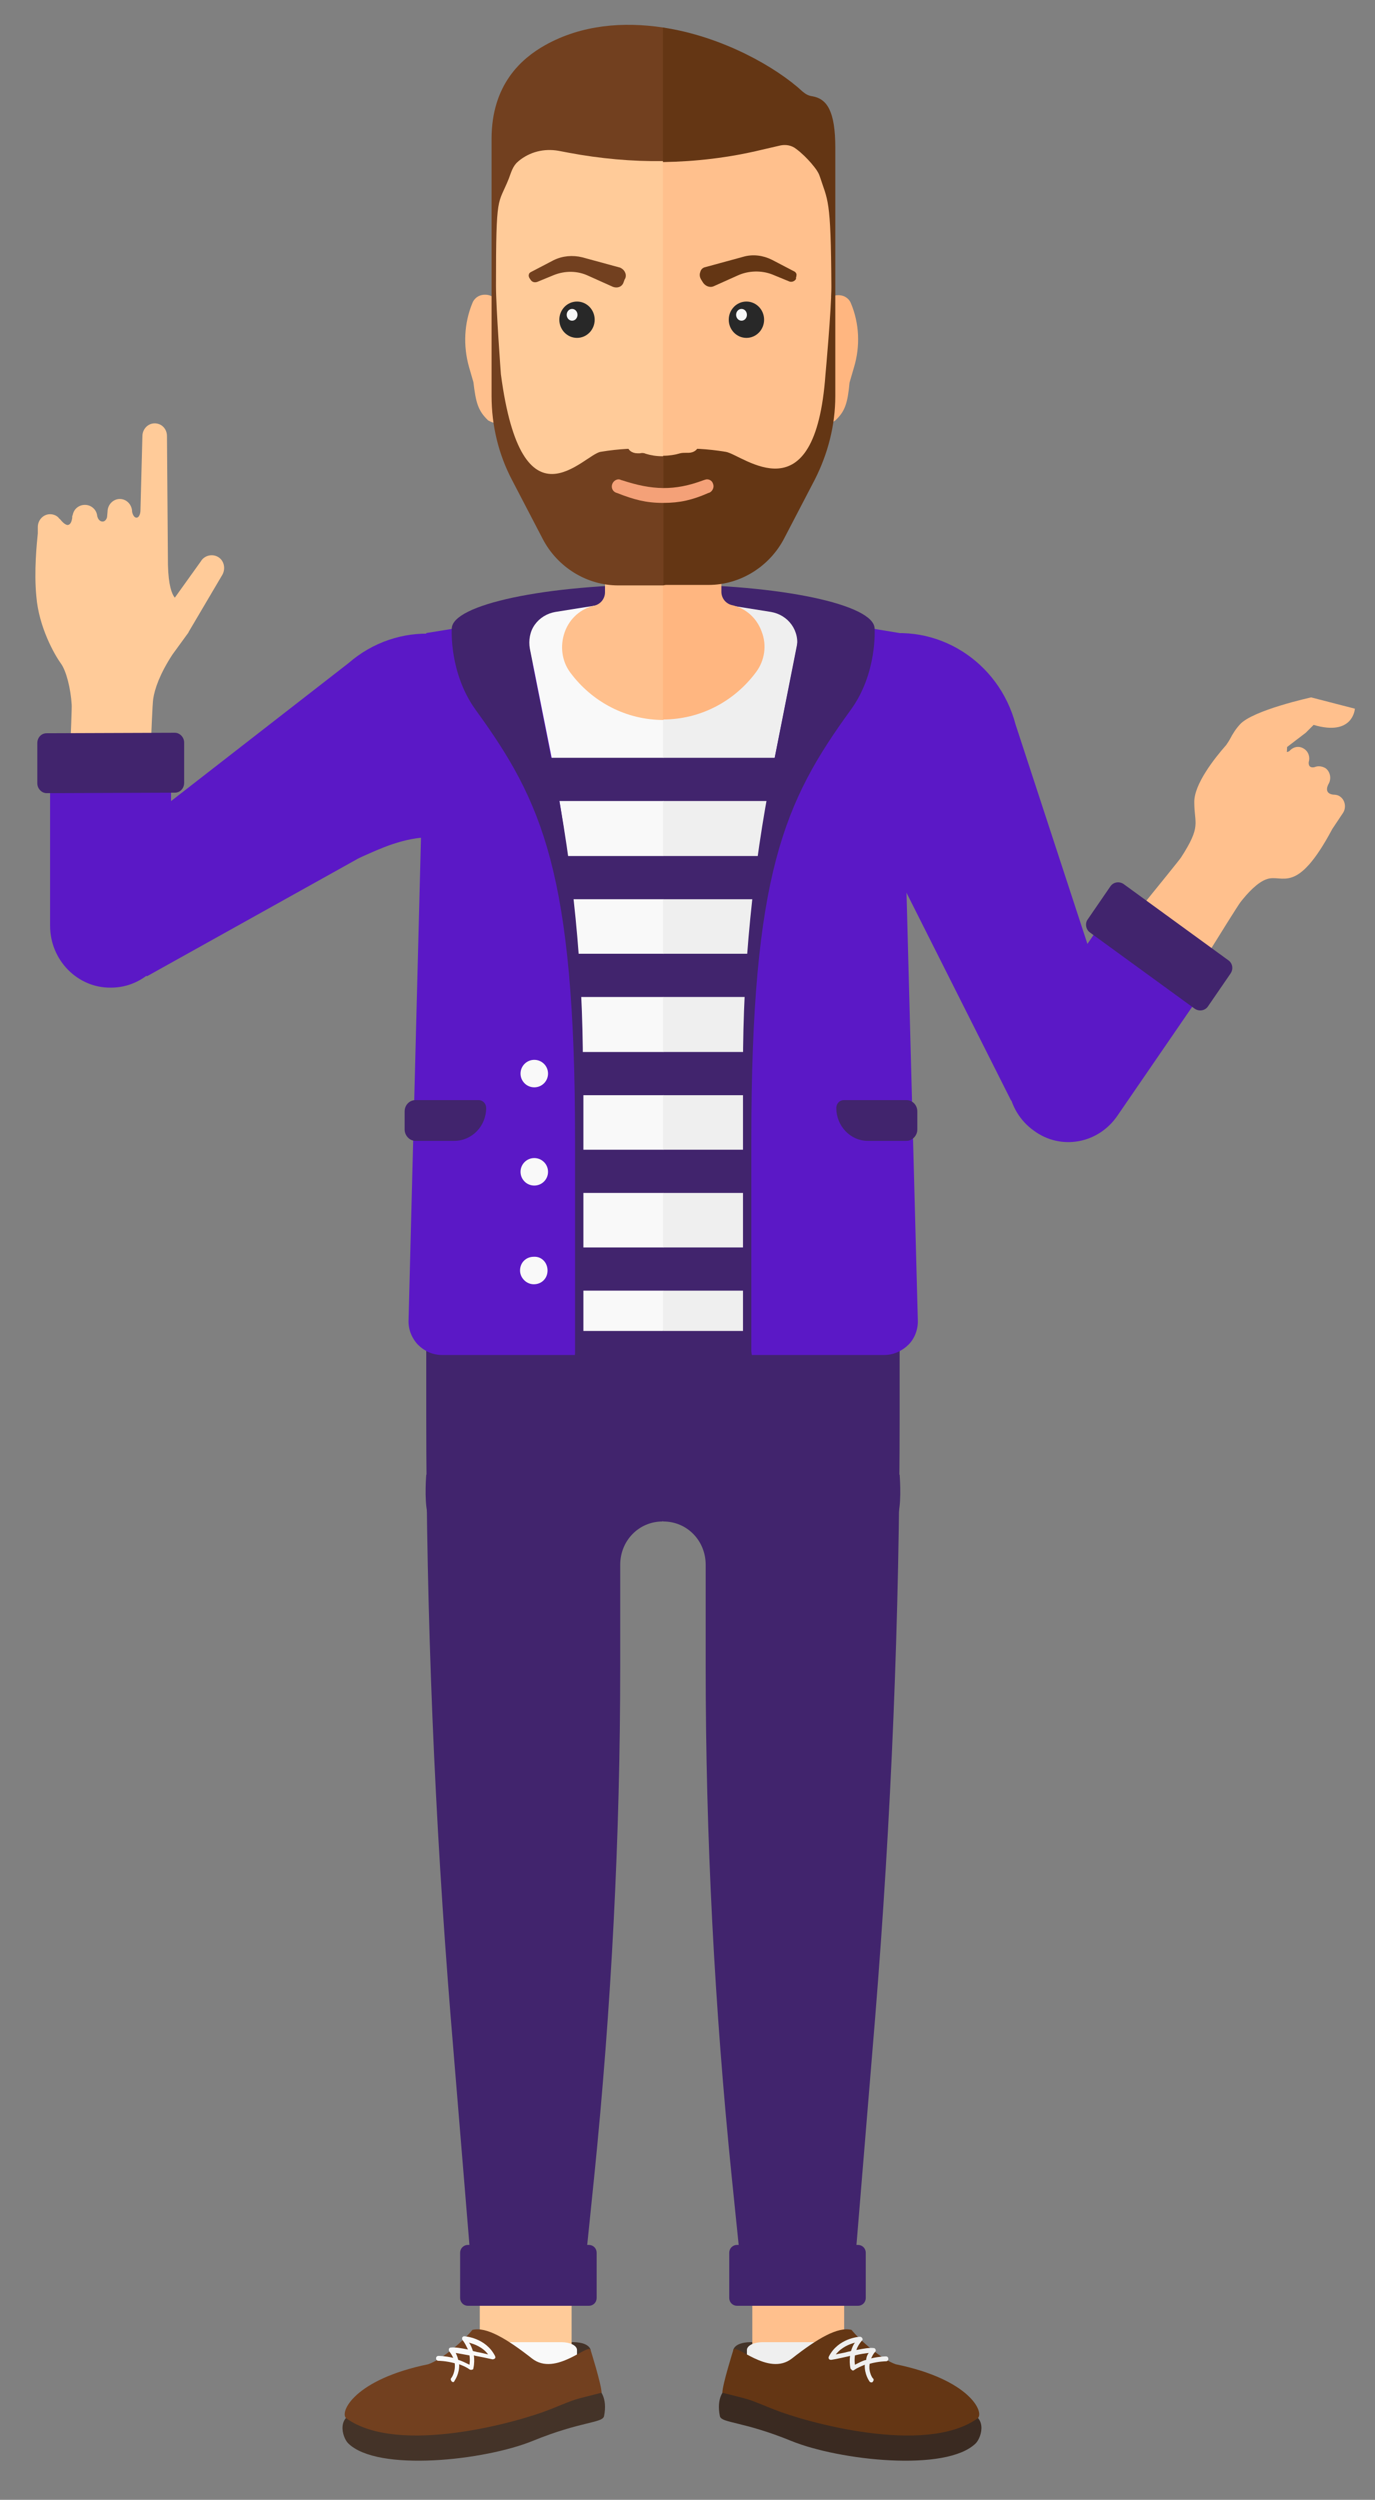 <?xml version="1.0" encoding="UTF-8"?> <!-- Generator: Adobe Illustrator 18.0.0, SVG Export Plug-In . SVG Version: 6.00 Build 0) --> <svg xmlns="http://www.w3.org/2000/svg" xmlns:xlink="http://www.w3.org/1999/xlink" version="1.1" id="Layer_1" x="0px" y="0px" width="280px" height="509px" viewBox="0 0 280 509" style="enable-background:new 0 0 280 509;" xml:space="preserve"><rect x="0" y="0" width="280" height="509" fill="#808080" stroke="none"/> <style type="text/css"> .st0{fill:#443328;} .st1{fill:#3A2A21;} .st2{fill:#FFC08D;} .st3{fill:#EFEFEF;} .st4{fill:#643614;} .st5{fill:#41246d;} .st6{fill:#41246d;} .st7{fill:#FFCB99;} .st8{fill:#F9F9F9;} .st9{fill:#72401F;} .st10{fill:#41246d;} .st11{fill:#5b18c6;} .st12{fill:#5b18c6;} .st13{fill:#41246d;} .st14{fill:#41246d;} .st15{fill:#41246d;} .st16{fill:#41246d;} .st17{fill:#FFB680;} .st18{fill:#282828;} .st19{fill:#F4A178;} </style> <g> <g> <g> <path class="st0" d="M149.3,478.6c0,0,0.1-2.2,5.4-1.6c5.3,0.7,8.7,1.4,10.6,1.2c2-0.3,2,4.5,1.6,4.7c-0.3,0.2-8.5,1.2-9,1 C157.4,483.7,149.3,478.6,149.3,478.6z"></path> </g> <g> <path class="st1" d="M147.6,486.6c0,0-1.8,1.5-1,5.4c0.4,1.4,4.7,1,14.5,5c9.8,4,31.6,6.4,37.6,0.5c1.2-1.2,2.7-6-2.6-6.4 C190.9,490.7,147.6,486.6,147.6,486.6z"></path> </g> <g> <path class="st2" d="M171.9,482.4c0,1.1-1.2,1.9-2.7,1.9h-13.3c-1.5,0-2.7-0.8-2.7-1.9v-14.6c0-1,1.2-1.9,2.7-1.9h13.3 c1.5,0,2.7,0.9,2.7,1.9V482.4z"></path> </g> <path class="st3" d="M152.1,481.9c0,0.9,1.4,1.6,3.2,1.6h13c1.8,0,3.2-0.7,3.2-1.6v-3.4c0-0.9-1.4-1.6-3.2-1.6h-13 c-1.8,0-3.2,0.7-3.2,1.6V481.9z"></path> <g> <path class="st4" d="M149.3,478.6c0,0-2.2,7-2.2,8.6c6.2,1.6,4.3,0.9,10.5,3.4c6.2,2.5,30.8,9.5,41.5,1.8 c1.4-1.2-1.6-7.9-16.7-11c-2.9-1-7.3-4.9-9-7c-2.8-0.7-7,1.8-12.1,5.8C156.4,484.1,149.5,476.7,149.3,478.6z"></path> </g> <g> <path class="st3" d="M177,484.8c0,0-1-1.4-0.9-3.3c-0.7,0.3-1.5,0.6-2.2,1.1c-0.1,0.1-0.3,0.1-0.4,0c-0.1-0.1-0.2-0.2-0.3-0.3 c-0.2-0.9-0.2-1.8-0.1-2.6c-0.1,0-0.3,0.1-0.4,0.1c-1,0.2-2.1,0.5-3.4,0.7c-0.2,0-0.4,0-0.5-0.2c-0.1-0.1-0.1-0.3,0-0.5 c1.9-3.7,6.1-4,6.3-4c0.2,0,0.4,0.1,0.5,0.3c0.1,0.2,0.1,0.4-0.1,0.5c-0.5,0.6-0.9,1.2-1.1,1.9c1.5-0.3,2.6-0.5,3.5-0.4 c0.2,0,0.3,0.1,0.4,0.3c0.1,0.2,0,0.4-0.1,0.5c-0.4,0.4-0.6,0.9-0.8,1.3c1.7-0.4,2.9-0.4,3-0.4c0.3,0,0.5,0.2,0.5,0.5 c0,0.3-0.2,0.5-0.5,0.5c0,0-1.5,0-3.3,0.5c-0.3,1.7,0.6,3,0.7,3c0.2,0.2,0.1,0.5-0.1,0.7c-0.1,0.1-0.1,0.1-0.2,0.1 C177.2,485.1,177.1,485,177,484.8z M176.9,479.1c-0.8,0.1-1.7,0.2-2.8,0.5c-0.1,0.6-0.1,1.3,0,1.9c0.8-0.4,1.5-0.8,2.3-1 C176.4,480,176.6,479.5,176.9,479.1z M174.1,477c-1.1,0.3-2.7,0.9-3.9,2.4c0.8-0.2,1.6-0.3,2.3-0.5c0.3-0.1,0.6-0.1,0.8-0.2 C173.5,478.1,173.7,477.5,174.1,477z"></path> </g> </g> <path class="st5" d="M183.2,268.5v19.7c0,41-1.7,82-5,122.8l-4.5,54.7h-22.4l-2.3-22.5c-3.5-34.5-5.3-69.2-5.3-103.9v-20.7 c0-4.9-3.8-8.8-8.6-8.8l-8.7-2.6l1-36l7.6-2.6H183.2z"></path> <path class="st6" d="M148.5,458.7c0-0.9,0.7-1.6,1.6-1.6h24.6c0.9,0,1.6,0.7,1.6,1.6v9.2c0,0.9-0.7,1.6-1.6,1.6h-24.6 c-0.9,0-1.6-0.7-1.6-1.6V458.7z"></path> <g> <g> <path class="st0" d="M120.3,478.6c0,0-0.1-2.2-5.4-1.6c-5.3,0.7-8.7,1.4-10.6,1.2c-2-0.3-2,4.5-1.6,4.7c0.3,0.2,8.5,1.2,9,1 C112.2,483.7,120.3,478.6,120.3,478.6z"></path> </g> <g> <path class="st0" d="M122,486.6c0,0,1.8,1.5,1,5.4c-0.4,1.4-4.7,1-14.5,5c-9.8,4-31.6,6.4-37.6,0.5c-1.2-1.2-2.7-6,2.6-6.4 C78.7,490.7,122,486.6,122,486.6z"></path> </g> <g> <g> <path class="st7" d="M97.7,482.4c0,1.1,1.2,1.9,2.7,1.9h13.3c1.5,0,2.7-0.8,2.7-1.9v-14.6c0-1-1.2-1.9-2.7-1.9h-13.3 c-1.5,0-2.7,0.9-2.7,1.9V482.4z"></path> </g> </g> <path class="st8" d="M117.5,481.9c0,0.9-1.4,1.6-3.2,1.6h-13c-1.8,0-3.2-0.7-3.2-1.6v-3.4c0-0.9,1.4-1.6,3.2-1.6h13 c1.8,0,3.2,0.7,3.2,1.6V481.9z"></path> <g> <path class="st9" d="M120.3,478.6c0,0,2.2,7,2.2,8.6c-6.2,1.6-4.3,0.9-10.5,3.4c-6.2,2.5-30.8,9.5-41.5,1.8 c-1.4-1.2,1.6-7.9,16.7-11c2.9-1,7.3-4.9,9-7c2.8-0.7,7,1.8,12.1,5.8C113.2,484.1,120.1,476.7,120.3,478.6z"></path> </g> <g> <path class="st8" d="M92.2,485c-0.1,0-0.2,0-0.2-0.1c-0.2-0.2-0.3-0.5-0.1-0.7c0.1-0.1,0.9-1.3,0.7-3c-1.8-0.5-3.3-0.5-3.3-0.5 c-0.3,0-0.5-0.2-0.5-0.5c0-0.3,0.2-0.5,0.5-0.5c0.1,0,1.3,0,3,0.4c-0.2-0.4-0.4-0.8-0.8-1.3c-0.1-0.1-0.1-0.3-0.1-0.5 c0.1-0.2,0.2-0.3,0.4-0.3c0.9-0.1,2,0.1,3.5,0.4c-0.3-0.6-0.6-1.3-1.1-1.9c-0.1-0.1-0.1-0.4-0.1-0.5c0.1-0.2,0.3-0.3,0.4-0.3 c0.2,0,4.4,0.3,6.3,4c0.1,0.2,0.1,0.4,0,0.5c-0.1,0.1-0.3,0.2-0.5,0.2c-1.3-0.3-2.4-0.5-3.4-0.7c-0.1,0-0.3-0.1-0.4-0.1 c0.1,0.8,0.1,1.7-0.1,2.6c0,0.2-0.1,0.3-0.3,0.3c-0.1,0.1-0.3,0-0.4,0c-0.7-0.5-1.4-0.8-2.2-1.1c0.1,1.9-0.9,3.3-0.9,3.3 C92.5,485,92.3,485.1,92.2,485z M93.3,480.5c0.7,0.2,1.5,0.6,2.3,1c0.1-0.7,0.1-1.3,0-1.9c-1.2-0.2-2.1-0.4-2.8-0.5 C93,479.5,93.2,480,93.3,480.5z M96.3,478.7c0.3,0.1,0.5,0.1,0.8,0.2c0.7,0.1,1.4,0.3,2.3,0.5c-1.1-1.5-2.8-2.1-3.9-2.4 C95.9,477.5,96.1,478.1,96.3,478.7z"></path> </g> </g> <path class="st10" d="M86.8,268.5v19.7c0,41,1.7,82,5,122.8l4.5,54.7h22.4l2.3-22.5c3.5-34.5,5.3-69.2,5.3-103.9v-20.7 c0-4.9,3.8-8.8,8.6-8.8v-41.3H86.8z"></path> <path class="st5" d="M121.5,458.7c0-0.9-0.7-1.6-1.6-1.6H95.3c-0.9,0-1.6,0.7-1.6,1.6v9.2c0,0.9,0.7,1.6,1.6,1.6h24.6 c0.9,0,1.6-0.7,1.6-1.6V458.7z"></path> <path class="st11" d="M86.8,128.9l-3.6,139.8c-0.1,1.9,0.6,3.7,1.9,5.1c1.3,1.3,3,2.1,4.9,2.1h27.1l0.7-6.2l17.2,0.7V121.1 L86.8,128.9z"></path> <path class="st12" d="M183.2,128.9l-48.2-7.9v148.3l17.2,0.6l0.9,6h27c1.8,0,3.6-0.8,4.9-2.1c1.3-1.3,2-3.2,1.9-5.1L183.2,128.9z"></path> <path class="st6" d="M183.2,300.3c0,0-17.4-10.1-23.6-24c-5.4,3.4-7.4,7.2-7.4,7.2s5.3,16.9,30.8,24.4 C183.6,305.1,183.2,300.3,183.2,300.3z"></path> <g> <path class="st7" d="M7.7,108.6l0-1.3c0-1.4,1.1-2.6,2.5-2.6c0.7,0,1.4,0.3,1.8,0.8l0,0c0,0,0,0.1,0.1,0.1 c0.1,0.1,0.1,0.1,0.2,0.2c0.3,0.4,0.9,1,1.4,1.1c0.7,0,0.9-0.8,1-1.4l0-0.1c0-0.2,0-0.4,0.1-0.5l0,0l0,0c0.2-1.2,1.2-2.1,2.5-2.1 c1.3,0,2.4,1,2.5,2.3c0.1,0.4,0.4,1.1,1.1,1.1c0.5,0,0.8-0.5,0.9-0.9l0.1-1.1c0-1.4,1.1-2.6,2.5-2.6c1.4,0,2.5,1.2,2.5,2.6 c0,0,0.2,1.2,0.9,1.2c0.6,0,0.8-1,0.8-1.4l0.4-15.2c0-1.4,1.1-2.6,2.5-2.6c1.4,0,2.5,1.1,2.5,2.6l0.2,26.2l0,0 c0.1,4.2,0.8,6,1.4,6.7l5.3-7.4c0.7-1.2,2.3-1.6,3.5-0.9c1.2,0.7,1.6,2.3,0.9,3.6l-6.9,11.7c0,0.1-0.1,0.2-0.1,0.2l-3.2,4.4 c-2.6,4-3.6,7-3.9,9c-0.3,2-1,24.5-1,24.5s-12.5,0.1-16.5,0.1c0-0.6,1-22.7,0.9-23.4c-0.2-3.3-1.1-6.9-2.2-8.4 c-1.3-1.8-4.5-7.4-5-13.7C6.9,116.3,7.5,110.6,7.7,108.6z"></path> <g> <path class="st11" d="M104.7,136.9c-9-9.8-23.8-10.5-33.7-1.9l-55.7,43.3l14.6,20.5L72.6,175c0.3-0.2,0.8-0.4,1.2-0.6 c6.6-2.9,20.5-10.1,31.7,7.6c2.7,4.3,1.9-6.6,2.8-14.8C110.1,151.7,114,147,104.7,136.9z"></path> <path class="st11" d="M92.5,154.2c0,3.3-2.5,5.9-5.7,5.9c-3.2,0-5.7-2.6-5.8-5.8c0-3.3,2.5-5.9,5.7-5.9 C89.9,148.4,92.5,151,92.5,154.2z"></path> </g> <g> <g> <path class="st11" d="M10.2,188.5c0,7,5.6,12.7,12.4,12.6c6.8,0,12.3-5.7,12.3-12.7l-0.1-37.1l-24.6,0.1L10.2,188.5z"></path> <path class="st13" d="M7.6,159.5c0,1.1,0.9,2,1.9,2l26.1-0.1c1.1,0,1.9-0.9,1.9-2l0-8.2c0-1.1-0.9-2-1.9-2l-26.1,0.1 c-1.1,0-1.9,0.9-1.9,2L7.6,159.5z"></path> </g> <path class="st11" d="M18.6,188.5c0-2.2,1.7-4,3.9-4c2.2,0,3.9,1.8,3.9,4c0,2.2-1.7,4-3.9,4C20.4,192.5,18.6,190.7,18.6,188.5z"></path> </g> </g> <g> <g> <path class="st2" d="M249.7,151.7l2.3-3.5c0.7-1.1,2.1-1.3,3.2-0.6c0.8,0.5,1.1,1.4,1,2.3c0,0,0,0,0,0c0.6,1.1,1.4,0.2,1.4,0.2 c0.7-1.1,2.1-1.3,3.2-0.6c0.9,0.7,1.2,1.9,0.7,3c0,0,0,0,0,0c0.2,1.1,1.1,0.4,1.1,0.4s0,0,0,0c0.8-0.9,2-1.1,3-0.4 c0.9,0.6,1.2,1.7,0.9,2.7c0,0,0,0,0,0c-0.1,1.4,1.2,1,1.2,1l0,0c0.7-0.3,1.5-0.2,2.2,0.2c1,0.7,1.3,2.2,0.6,3.3c-1,2,1,2.1,1,2.1 s0,0,0,0c0.5,0,1,0.1,1.4,0.4c1,0.7,1.3,2.2,0.6,3.3l-2.2,3.3c-7.3,13.7-10.1,9.1-13.3,10.2c-1.9,0.6-4,2.9-5.4,4.7 c-1,1.3-14.6,23.4-14.6,23.4s-12.6-8.4-15.3-10.4c0.7-1,17.3-21.3,17.8-22.1c4.2-6.5,2.7-6.8,2.7-11.2 C243.1,159.7,247.4,154.3,249.7,151.7z"></path> </g> <g> <path class="st12" d="M177.9,129.5c12.8-2.9,25.5,5.1,28.9,18l22.3,68.1l-23.2,8.5l-22.4-44.5c-0.2-0.4-0.4-0.8-0.7-1.2 c-3.9-6.3-11.4-20.3-30.3-12.1c-4.6,2,2.1-6.6,5.7-13.8C165.3,138.6,164.6,132.5,177.9,129.5z"></path> <path class="st12" d="M178.5,150.9c-1.8,2.7-1.1,6.3,1.5,8.2c2.6,1.9,6.2,1.2,8-1.5c1.8-2.7,1.1-6.3-1.4-8.2 C183.8,147.6,180.3,148.2,178.5,150.9z"></path> </g> <g> <g> <path class="st12" d="M210.5,230.2c-5.6-4-6.9-11.9-3-17.7l20.8-30.3l20.1,14.6l-20.8,30.3C223.7,232.9,216,234.3,210.5,230.2z"></path> <path class="st14" d="M246,204.9c-0.6,0.9-1.8,1.1-2.7,0.5L222,189.9c-0.9-0.6-1.1-1.9-0.5-2.7l4.6-6.7c0.6-0.9,1.8-1.1,2.7-0.5 l21.3,15.5c0.9,0.6,1.1,1.8,0.5,2.7L246,204.9z"></path> </g> <path class="st12" d="M220.7,222.2c1.2-1.8,0.8-4.3-0.9-5.6c-1.8-1.3-4.2-0.8-5.4,1c-1.2,1.8-0.8,4.3,0.9,5.6 C217.1,224.4,219.5,224,220.7,222.2z"></path> </g> </g> <path class="st5" d="M86.8,300.3c0,0,17.4-10.1,23.6-24c5.4,3.4,7.4,7.2,7.4,7.2s-5.3,16.9-30.8,24.4 C86.4,305.1,86.8,300.3,86.8,300.3z"></path> <g> <path class="st13" d="M135.3,119c23.6,0,42.8,4.1,42.8,9c0,5-19.1,9-42.8,9V119z"></path> <path class="st13" d="M134.8,119c-23.6,0-42.8,4.1-42.8,9c0,5,19.1,9,42.8,9V119z"></path> <path class="st8" d="M113.1,124.6c-1.7,0.3-3.2,1.2-4.2,2.6c-1,1.4-1.3,3.2-1,4.9l4.2,21c3.8,18.9,5.7,38.1,5.7,57.3V271H135 l8.4-22.7l-2.7-112.2l-5.7-15L113.1,124.6z"></path> <path class="st3" d="M157,124.6c1.7,0.3,3.2,1.2,4.2,2.6c1,1.4,1.4,3.2,1,4.9l-4.2,21c-3.8,18.9-5.7,38.1-5.7,57.3V271H135V121.1 L157,124.6z"></path> <polygon class="st15" points="108.9,163.1 135,163.1 146.5,158.1 135,154.3 108.9,154.3 "></polygon> <polygon class="st15" points="114.4,183.1 135,183.1 148.4,178.4 135,174.3 114.4,174.3 "></polygon> <polygon class="st15" points="117.5,203 135,203 148.4,198.6 135,194.2 117.5,194.2 "></polygon> <polygon class="st15" points="117.9,223 135,223 146.5,218.8 135,214.2 117.9,214.2 "></polygon> <polygon class="st15" points="117.8,242.9 135,242.9 146.5,238.6 135,234.1 117.8,234.1 "></polygon> <polygon class="st15" points="117.9,262.8 135,262.8 148.4,258.6 135,254 117.9,254 "></polygon> <path class="st13" d="M118.7,217.2c0-20.2-2-40.3-5.9-60l-6.8-34.4L92,128c0,0-0.6,9,4.9,16.6c13.5,18.6,20.2,33.2,20.2,87.4v43.9 c0.9,0,1.7-0.8,1.7-1.7V217.2z"></path> <rect x="135.1" y="154.3" class="st16" width="26.2" height="8.8"></rect> <rect x="135.1" y="174.3" class="st16" width="20.7" height="8.8"></rect> <rect x="135.1" y="194.2" class="st16" width="17.6" height="8.8"></rect> <rect x="135.1" y="214.2" class="st16" width="17.1" height="8.8"></rect> <rect x="135.1" y="234.1" class="st16" width="17.2" height="8.8"></rect> <rect x="135.1" y="254" class="st16" width="17.1" height="8.8"></rect> <path class="st13" d="M178.1,128l-14.1-5.3l-6.8,34.4c-3.9,19.8-5.9,39.9-5.9,60v57c0,0.9,0.7,1.7,1.7,1.7V232 c0-54.1,6.7-68.8,20.2-87.4C178.7,137.1,178.1,128,178.1,128z"></path> </g> <g> <path class="st2" d="M123.2,113.2v7.4c0,1.3-0.9,2.4-2.1,2.7c-2.8,0.6-5.1,2.6-6.1,5.4c-1,2.8-0.6,5.9,1.1,8.2 c4.5,6.1,11.5,9.7,19,9.7l5.7-20.6h0l-5.7-12.8H123.2z"></path> <path class="st17" d="M154,136.8c1.7-2.3,2.2-5.4,1.1-8.2c-1-2.8-3.3-4.8-6.1-5.4c-1.2-0.3-2.1-1.4-2.1-2.7v-7.4H135v33.4 C142.5,146.5,149.5,142.9,154,136.8z"></path> </g> <g> <path class="st2" d="M104.4,63.3l-4-2.8c-0.7-0.5-1.6-0.6-2.4-0.4c-0.8,0.2-1.5,0.8-1.8,1.6c-1.7,4.1-1.9,8.7-0.7,13l0.9,3.1 c0.5,4.1,0.9,5.8,3,7.8l0.6,0.3c0.9,0.4,1.8,0.3,2.6-0.4l2.9-2.5L104.4,63.3z"></path> <path class="st17" d="M173.3,61.8c-0.3-0.8-1-1.4-1.8-1.6c-0.8-0.2-1.7-0.1-2.4,0.4l-4,2.8l-1.2,19.7l2.9,2.5 c0.7,0.6,1.7,0.8,2.6,0.4l0.6-0.3c2.1-1.9,2.6-3.6,3-7.8l0.9-3.1C175.2,70.5,175,65.9,173.3,61.8z"></path> <path class="st7" d="M116.1,24c-3.8,0-11,2.2-12.7,5.8l-1.4,6.6c-2.4,4.9-1.8,9.3-1.8,14.8l1.8,27.4c0,8.7,4.3,15.4,8.9,22.7 l2.8,4.4c4.7,7.4,9,11.8,17.6,11.8h3.7l19.2-88.2L135,24H116.1z"></path> <g> <path class="st2" d="M154,24c3.8,0,8.2,2.2,10,5.8l3.2,6.6c2.4,4.9,2.7,9.3,2.7,14.8L168,78.5c0,8.7-4.3,15.4-8.9,22.7l-2.8,4.4 c-4.7,7.4-9,11.8-17.5,11.8H135V24H154z"></path> </g> <g> <g> <ellipse class="st18" cx="117.5" cy="65.1" rx="3.6" ry="3.7"></ellipse> <ellipse class="st8" cx="116.5" cy="64.1" rx="1.1" ry="1.2"></ellipse> </g> <g> <ellipse class="st18" cx="152" cy="65.1" rx="3.6" ry="3.7"></ellipse> <ellipse class="st8" cx="151" cy="64.1" rx="1.1" ry="1.2"></ellipse> </g> </g> <g> <path class="st4" d="M162.1,56.5c0.1-0.2,0.1-0.5,0.1-0.7c-0.1-0.2-0.2-0.4-0.4-0.5l-4.6-2.4c-1.8-0.9-3.9-1.2-5.9-0.6l-7.7,2.1 c-0.5,0.1-0.9,0.5-1,1c-0.2,0.5-0.1,1,0.1,1.4l0.5,0.8c0.5,0.7,1.4,1,2.1,0.7l4.9-2.2c2.2-1,4.8-1.1,7.1-0.2l3.4,1.4 c0.5,0.2,1.1,0,1.4-0.5L162.1,56.5z"></path> <path class="st9" d="M127.2,56.9c0.3-0.4,0.3-1,0.1-1.4c-0.2-0.5-0.6-0.8-1-1l-7.7-2.1c-2-0.5-4.1-0.3-5.9,0.6l-4.6,2.4 c-0.2,0.1-0.4,0.3-0.4,0.5c-0.1,0.2,0,0.5,0.1,0.7l0.2,0.3c0.3,0.5,0.8,0.7,1.4,0.5l3.4-1.4c2.3-0.9,4.8-0.9,7.1,0.2l4.9,2.2 c0.8,0.3,1.7,0.1,2.1-0.7L127.2,56.9z"></path> </g> <path class="st9" d="M135,91.7c0,0-4.9-1-12.7,0.3c-3.5,0.6-16,16.7-20.3-15.8c0,0-1-13.5-1-18l0,0c0-19.2,0.4-16.3,2.6-21.8 c0.5-1.3,0.8-2.6,1.9-3.5l0.1-0.1c2.3-1.9,5.2-2.6,8.1-2.1l2.1,0.4c6.4,1.2,12.9,1.8,19.3,1.7l6.9-1.7l-0.4-23.6L135,5.6 c-8-1.2-16.5-0.6-24,3.6c-4.8,2.7-10.9,8-10.9,19.1v28.3l0,24c0,6,1.4,11.9,4.2,17.2l6.2,11.9c3,5.8,9,9.5,15.4,9.5h9.2l5.8-1.7 l-1.2-24.5L135,91.7z"></path> <path class="st4" d="M165.4,19.6c-0.7-0.1-1.3-0.4-1.9-0.9C158,13.6,147,7.4,135,5.6V33c6.7-0.1,13.5-0.9,20.1-2.5l3.9-0.9 c1.1-0.2,2.2,0,3.1,0.7c2.3,1.7,4.4,4.4,4.7,5.2c1.8,5.6,2.4,4.5,2.5,22.9c0,4.8-1.2,17.8-1.2,17.8c-2.1,29.5-16.8,16.4-20.3,15.8 c-7.9-1.3-12.7-0.3-12.7-0.3v27.4h9.2c6.4,0,12.4-3.7,15.4-9.5l6.2-11.9c2.7-5.3,4.2-11.1,4.2-17.1l0-23l0,0V30.1 C170.1,22.6,168.4,20.1,165.4,19.6z"></path> <g> <path class="st7" d="M128.9,87.9c-0.1,0.8-0.2,1.4-0.2,1.7c-0.5,0.3-0.9,0.7-0.9,1.2c0,0.8,0.9,1.5,2,1.5c0.2,0,0.3,0,0.5,0 c0.4-0.1,0.8-0.1,1.2,0.1c1,0.3,2.1,0.5,3.4,0.5c0,0,0.1,0,0.1,0l2-4.2L128.9,87.9z"></path> <path class="st2" d="M141.3,89.6c0-0.3-0.1-0.8-0.2-1.7H135v4.9c0,0,0.1,0,0.1,0c1.2,0,2.4-0.2,3.4-0.5c0.4-0.1,0.8-0.1,1.2-0.1 c0.2,0,0.3,0,0.5,0c1.1,0,2-0.7,2-1.5C142.2,90.3,141.9,89.8,141.3,89.6z"></path> </g> <path class="st19" d="M135,102.4c-3.5,0-6-0.7-9.3-2l-0.3-0.1c-0.7-0.3-1-1.1-0.7-1.8c0.3-0.7,1.1-1.1,1.7-0.8 c0,0,0.2,0.1,0.3,0.1c6.1,2,10.6,2.2,16.5,0l0.3-0.1c0.7-0.3,1.5,0.1,1.7,0.8c0.3,0.7-0.1,1.5-0.7,1.8l-0.3,0.1 C141,101.8,138.5,102.4,135,102.4z"></path> </g> <ellipse class="st8" cx="108.8" cy="218.6" rx="2.8" ry="2.8"></ellipse> <ellipse class="st8" cx="108.8" cy="238.6" rx="2.8" ry="2.8"></ellipse> <path class="st8" d="M111.5,258.7c0,1.6-1.2,2.8-2.8,2.8c-1.5,0-2.8-1.3-2.8-2.8c0-1.6,1.2-2.8,2.8-2.8 C110.3,255.8,111.5,257.1,111.5,258.7z"></path> <path class="st13" d="M99,225.6c0-0.9-0.7-1.6-1.5-1.6H84.6c-1.2,0-2.2,1-2.2,2.3v3.7c0,1.2,1,2.3,2.2,2.3h7.9 C96.1,232.3,99,229.3,99,225.6z"></path> <path class="st14" d="M170.3,225.6c0-0.9,0.7-1.6,1.5-1.6h12.8c1.2,0,2.2,1,2.2,2.3v3.7c0,1.2-1,2.3-2.2,2.3h-7.9 C173.2,232.3,170.3,229.3,170.3,225.6z"></path> <path class="st2" d="M275.9,144.3L267,142c0,0-11.9,2.6-14.5,5.5c-6.6,7.2-3.2,22-3.2,22c12.5,1,12.8-17.4,12.8-17.4l3.8-2.9 c0.3-0.3,0.7-0.7,1.3-1.3c0.1-0.1,0.2-0.2,0.3-0.3C275.6,150,275.9,144.3,275.9,144.3z"></path> </g> </svg> 